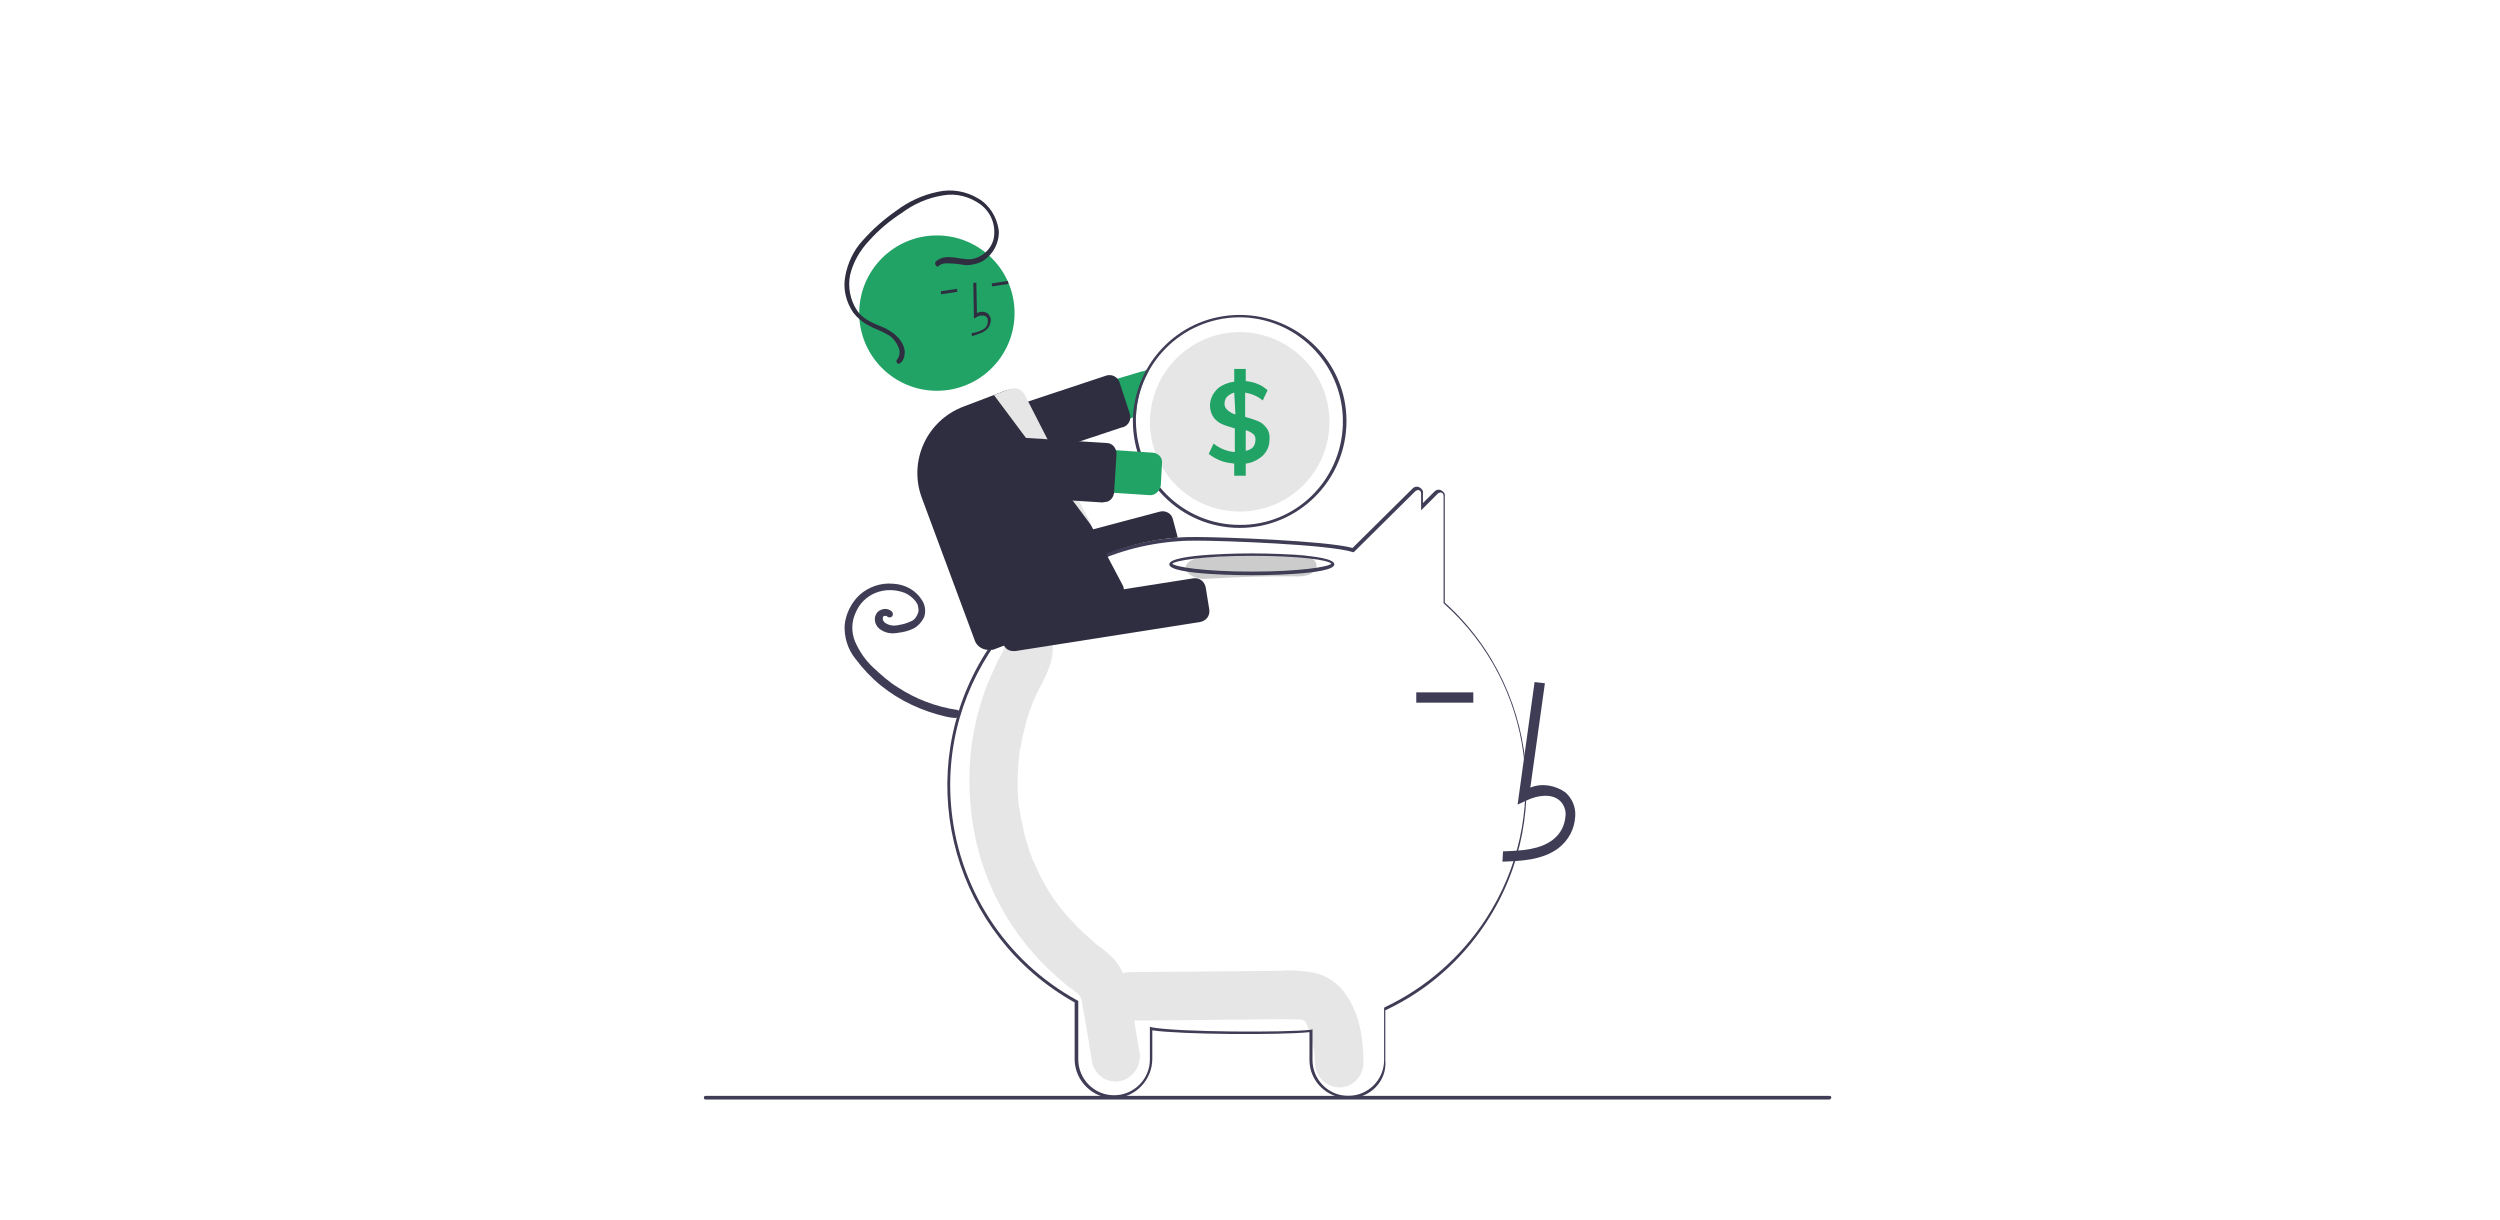 <?xml version="1.0" encoding="utf-8"?>
<!-- Generator: Adobe Illustrator 26.0.1, SVG Export Plug-In . SVG Version: 6.00 Build 0)  -->
<svg version="1.1" id="Layer_1" xmlns="http://www.w3.org/2000/svg" xmlns:xlink="http://www.w3.org/1999/xlink" x="0px" y="0px"
	 viewBox="0 0 412 201" style="enable-background:new 0 0 412 201;" xml:space="preserve">
<style type="text/css">
	.st0{clip-path:url(#SVGID_00000057111169295464370490000001065654562047353473_);}
	.st1{fill:#E6E6E6;}
	.st2{fill:#3F3D56;}
	.st3{fill:#22A366;}
	.st4{fill:#2F2E41;}
	.st5{fill:#CCCCCC;}
</style>
<g>
	<defs>
		<rect id="SVGID_1_" y="-67" width="412" height="335"/>
	</defs>
	<clipPath id="SVGID_00000080914174487106827830000009564589847400654217_">
		<use xlink:href="#SVGID_1_"  style="overflow:visible;"/>
	</clipPath>
	<g style="clip-path:url(#SVGID_00000080914174487106827830000009564589847400654217_);">
		<g>
			<path class="st1" d="M221.8,163.9c-1.2-1.8-3.1-3.1-5.2-3.6c-1.9-0.3-3.9-0.5-5.8-0.3l-24.5,0.2c-2.2,0-4,1.8-4,4s1.8,4,4,4
				l21.5-0.2c1.7,0,3.4-0.1,5.1,0c0.4,0,0.8,0,1.1,0h0.2l0.6,0.1c-0.1,0,0.1,0.1,0.2,0.2c0,0,0.1,0.1,0.1,0.1
				c0.1,0.2,0.2,0.3,0.3,0.5c0.3,0.8,0.5,1.6,0.7,2.4c0.4,1.2,0.6,2.5,0.6,3.8c0,2.2,1.7,4,3.9,4.1s4-1.7,4.1-3.9v-0.1
				C224.7,171.3,224.1,167.1,221.8,163.9z"/>
			<path class="st1" d="M187.7,172.9c-0.5-2.8-0.9-5.6-1.4-8.4s-1.4-5.4-3.6-7.3c-0.6-0.5-1.2-1-1.8-1.4l-0.6-0.5l0,0l-0.1-0.1
				c-0.9-0.8-1.8-1.6-2.6-2.4s-1.5-1.6-2.2-2.4l-0.5-0.6l-0.3-0.4l-0.3-0.4l-0.6-0.8c-1.3-1.9-2.4-3.9-3.3-6.1l-0.3-0.6l-0.1-0.3
				c-0.2-0.5-0.4-1-0.5-1.5c-0.4-1.1-0.7-2.2-0.9-3.3c-0.1-0.6-0.2-1.1-0.4-1.7l-0.1-0.9c0,0,0-0.4-0.1-0.5
				c-0.1-0.2-0.1-0.5-0.1-0.5c0-0.3-0.1-0.6-0.1-0.9c0-0.7-0.1-1.3-0.1-2c0-1.2,0-2.4,0.1-3.5c0-0.7,0.1-1.3,0.2-2v-0.1v-0.1
				c0-0.4,0.1-0.7,0.2-1.1c0.2-1.4,0.6-2.7,0.9-4.1c0.2-0.6,0.4-1.3,0.6-1.9l0.3-0.8c0,0,0.3-0.8,0.3-0.8c1.2-2.8,3.2-5.4,3.2-8.7
				c0.1-2.2-1.6-4.1-3.8-4.2c-2.2-0.1-4.1,1.6-4.2,3.8v0.5l-0.1,0.2c-0.2,0.5-0.5,1-0.8,1.5c-0.7,1.4-1.3,2.8-1.9,4.2
				c-0.9,2.3-1.6,4.7-2.1,7.2c-1.1,5.4-1.1,10.9-0.2,16.3c1.6,9.6,6.5,18.3,13.8,24.7c0.6,0.5,1.2,1.1,1.9,1.6l0.8,0.6
				c0.1,0.1,0.6,0.5,0.4,0.3c0.4,0.2,0.6,0.6,0.8,0.9l0.1,0.3c0.1,0.4,0.2,0.7,0.2,1.1c0.6,3.1,1.1,6.3,1.6,9.4
				c0.5,2.1,2.7,3.5,4.8,2.9c0,0,0,0,0,0h0.1C187.1,177.4,188.3,175.1,187.7,172.9z"/>
			<path class="st2" d="M222.2,181c-3.5,0-6.4-2.8-6.4-6.3v-4.6c-4.8,0.5-21.2,0.4-25.9-0.3v4.7c0,3.5-2.8,6.4-6.3,6.5
				c-3.5,0-6.4-2.8-6.5-6.3v-9.5c-19.7-11-26.8-35.9-15.8-55.7c6.7-12,19-19.9,32.7-20.9c1.1-0.1,2.2-0.1,3.3-0.1
				c3.9,0,21.2,0.6,25.6,1.8l9.9-9.8c0.3-0.3,0.7-0.4,1.1-0.2c0.4,0.2,0.7,0.6,0.6,1v1.6l1.9-1.9c0.3-0.3,0.7-0.4,1.1-0.2
				c0.4,0.2,0.7,0.6,0.6,1v17.5c16.7,15.1,18.1,40.9,3,57.7c-3.6,4-7.9,7.2-12.8,9.5v8.3C228.6,178.2,225.7,181.1,222.2,181
				C222.2,181,222.2,181,222.2,181z M216.3,169.6v5.1c0,3.2,2.6,5.9,5.9,5.9c3.2,0,5.9-2.6,5.9-5.9l0,0v-8.6l0.1-0.1
				c6.8-3.2,12.6-8.3,16.7-14.6c10.8-16.6,7.9-38.7-6.9-51.9l-0.1-0.1V81.7c0-0.2-0.1-0.4-0.3-0.5c-0.2-0.1-0.4,0-0.6,0.1l-2.8,2.8
				v-2.8c0-0.2-0.1-0.4-0.3-0.5c-0.2-0.1-0.4,0-0.6,0.1L223.1,91h-0.1c-4-1.3-21.7-1.9-25.6-1.9c-1.1,0-2.2,0-3.3,0.1
				c-22.2,1.6-39,20.9-37.4,43.1c1,13.7,8.8,26,20.9,32.6l0.1,0.1v9.6c0,3.2,2.6,5.9,5.9,5.9c3.2,0,5.9-2.6,5.9-5.9v-5.4l0.3,0.1
				c4.2,0.8,22,0.9,26.3,0.4L216.3,169.6z"/>
			<path class="st3" d="M188.2,61.2l-27.8,8.3c-1.8,0.6-2.9,2.5-2.3,4.3c0.6,1.8,2.5,2.9,4.3,2.3l24.3-7.3l0.5-0.2
				c0.1-2.6,0.8-5.2,2.1-7.5c-0.2-0.1-0.3-0.1-0.5-0.1C188.6,61.2,188.4,61.2,188.2,61.2z"/>
			<path class="st4" d="M162,78c-0.8,0-1.4-0.5-1.7-1.2l-1.7-5.2c-0.3-0.9,0.2-1.9,1.1-2.2l0,0l22.6-7.5c0.9-0.3,1.9,0.2,2.2,1.1
				c0,0,0,0,0,0l1.7,5.2c0.3,0.9-0.2,1.9-1.1,2.2h-0.1l-22.6,7.5C162.3,78,162.1,78,162,78z"/>
			<path class="st2" d="M204.3,51.9c-9.5,0-17.2,7.5-17.6,17v0.5c0,9.7,7.9,17.6,17.6,17.6s17.6-7.9,17.6-17.6S214,51.9,204.3,51.9
				L204.3,51.9L204.3,51.9z M204.3,86.5c-9.4,0-17-7.6-17.1-17.1c0-0.2,0-0.5,0-0.7c0.4-9.4,8.3-16.7,17.7-16.4
				c9.4,0.4,16.7,8.3,16.4,17.7C221,79.3,213.4,86.6,204.3,86.5L204.3,86.5z"/>
			<path class="st1" d="M219.1,69.5c0,8.2-6.6,14.8-14.8,14.8s-14.8-6.6-14.8-14.8l0,0l0,0c0-0.5,0-0.9,0.1-1.4
				c0.8-8.1,8-14.1,16.2-13.3C213.3,55.6,219.1,61.9,219.1,69.5z"/>
			<path class="st3" d="M208.7,70.5c-0.4-0.5-0.8-0.9-1.4-1.1c-0.7-0.3-1.4-0.5-2.1-0.7v-4c1.1,0.2,2.1,0.6,2.9,1.3l0.8-1.7
				c-0.5-0.4-1-0.8-1.6-1c-0.6-0.3-1.3-0.4-2-0.5v-2h-1.9v2.1c-0.7,0.1-1.4,0.3-2.1,0.7c-0.6,0.3-1,0.8-1.4,1.4
				c-0.3,0.6-0.5,1.2-0.5,1.8c0,0.7,0.2,1.4,0.6,2c0.4,0.5,0.9,0.9,1.4,1.1c0.7,0.3,1.4,0.5,2.1,0.7v3.9c-1.3-0.1-2.5-0.6-3.5-1.4
				l-0.8,1.7c0.6,0.5,1.2,0.8,1.9,1.1c0.7,0.3,1.5,0.4,2.3,0.5v2h1.9v-2c1-0.1,2-0.6,2.8-1.3c0.7-0.7,1.1-1.6,1.1-2.5
				C209.3,71.7,209.1,71,208.7,70.5z M203.6,68.3c-0.5-0.1-0.9-0.4-1.3-0.7c-0.3-0.3-0.5-0.6-0.5-1c0-0.4,0.1-0.9,0.4-1.2
				c0.3-0.3,0.8-0.6,1.2-0.7L203.6,68.3z M206.5,73.7c-0.3,0.3-0.7,0.5-1.2,0.6v-3.4c0.4,0.1,0.8,0.3,1.2,0.6
				c0.3,0.2,0.4,0.6,0.4,0.9C206.9,72.9,206.8,73.3,206.5,73.7z"/>
			<path class="st4" d="M162.8,99.3c-0.8,0-1.5-0.5-1.7-1.3l-0.9-3.6c-0.2-0.9,0.3-1.9,1.2-2.2l29.8-7.9c0.9-0.2,1.9,0.3,2.1,1.3
				c0,0,0,0,0,0l0.8,3H194c-7.7,0.6-15,3.4-21.1,8l0,0l-9.6,2.6C163.1,99.3,162.9,99.3,162.8,99.3z"/>
			<path class="st2" d="M157.8,117c-3.5-0.5-6.9-1.8-9.8-3.7c-1.5-0.9-2.8-2.1-4.1-3.3c-1.3-1.2-2.3-2.7-3-4.3
				c-0.6-1.5-0.6-3.2,0.1-4.7c0.6-1.5,1.8-2.7,3.3-3.3c1.5-0.6,3.2-0.6,4.8,0c0.7,0.3,1.3,0.8,1.8,1.4c0.2,0.3,0.4,0.6,0.4,0.9
				c0.1,0.3,0.1,0.7,0,1c-0.2,0.6-0.6,1.2-1.2,1.4c-0.6,0.3-1.3,0.5-2,0.6c-0.8,0.2-1.6,0.1-2.3-0.4c-0.1-0.1-0.2-0.3-0.3-0.4
				c0-0.1,0-0.2,0-0.4c0,0.1,0-0.1,0-0.1s-0.1,0.1,0,0c0,0,0-0.1,0.1-0.1c0,0-0.1,0.1,0,0c0.1-0.1,0.1-0.1,0.2-0.1h0.1
				c0.1,0-0.1,0,0,0h0.1c0.1,0-0.1,0,0,0h0.1c0.1,0,0,0,0,0l0,0c0,0,0.1,0.1,0.1,0.1c0.2,0.2,0.6,0.2,0.8,0c0.2-0.2,0.2-0.6,0-0.8
				c-0.6-0.6-1.6-0.6-2.3,0l-0.1,0.1c-0.7,0.8-0.5,2,0.3,2.7c0.9,0.7,1.9,0.9,3,0.7c0.9-0.1,1.8-0.3,2.6-0.7
				c0.8-0.4,1.4-1.1,1.8-1.9c0.3-0.9,0.2-1.9-0.3-2.7c-1-1.7-2.8-2.7-4.8-2.8c-2-0.2-4,0.5-5.5,1.8c-1.4,1.3-2.3,3.1-2.5,5
				c-0.1,2,0.5,4,1.8,5.6c1.2,1.6,2.6,3.1,4.2,4.4c3.1,2.5,6.8,4.2,10.7,5.1c0.5,0.1,0.9,0.2,1.4,0.2c0.3,0.1,0.6-0.1,0.7-0.4
				C158.3,117.4,158.1,117.1,157.8,117L157.8,117z"/>
			<path class="st5" d="M213.9,91.4c-5.1-0.1-10.2,0.1-15.3,0.4c-1.7,0.1-3.2,0.7-3.2,1.8c0,0.9,1.5,1.9,3.2,1.8
				c5.1-0.3,10.2-0.5,15.3-0.4C218,95,218,91.5,213.9,91.4z"/>
			<path class="st2" d="M206.3,94.8c-0.6,0-13.6,0-13.6-1.8s13-1.8,13.6-1.8s13.6,0,13.6,1.8S206.8,94.8,206.3,94.8z M193.2,92.9
				c0.4,0.5,5.1,1.3,13.1,1.3s12.7-0.8,13.1-1.3c-0.4-0.6-5.1-1.3-13.1-1.3S193.6,92.4,193.2,92.9z"/>
			<path class="st2" d="M247.6,142c2.9-0.1,6.5-0.2,9.2-2.2c1.7-1.3,2.7-3.2,2.8-5.3c0.1-1.5-0.5-2.9-1.6-3.9
				c-1.7-1.2-3.9-1.6-5.8-0.8l2.4-17.2l-1.7-0.2l-2.8,20.2l1.5-0.7c1.7-0.8,4-1.2,5.4,0c0.7,0.6,1.1,1.6,1,2.5c-0.1,1.6-0.8,3-2.1,4
				c-2.1,1.6-5,1.8-8.2,1.9L247.6,142z"/>
			<rect x="233.4" y="114.1" class="st2" width="9.4" height="1.7"/>
			<path class="st4" d="M167,107.3c-0.9,0-1.6-0.6-1.7-1.5l-0.6-3.7c-0.1-1,0.5-1.8,1.5-2l30.5-4.8c1-0.1,1.8,0.5,2,1.5l0.6,3.7
				c0.1,1-0.5,1.8-1.5,2l-30.5,4.8C167.2,107.3,167.1,107.3,167,107.3z"/>
			<circle class="st3" cx="154.4" cy="51.6" r="12.8"/>
			<path class="st4" d="M161.6,54.9c0.4-0.1,0.8-0.4,1.1-0.7c0.4-0.4,0.6-1,0.6-1.6c-0.1-0.4-0.3-0.8-0.6-1c-0.5-0.3-1.2-0.3-1.7,0
				l-0.1-5h-0.5l0.1,5.9l0.4-0.2c0.4-0.3,1-0.4,1.5-0.2c0.2,0.1,0.4,0.4,0.4,0.7c0,0.4-0.1,0.9-0.4,1.2c-0.6,0.5-1.4,0.8-2.3,0.9
				l0.1,0.5C160.7,55.2,161.2,55.1,161.6,54.9z"/>
			
				<rect x="163.4" y="46.5" transform="matrix(0.989 -0.15 0.15 0.989 -5.144 25.225)" class="st4" width="2.7" height="0.5"/>
			
				<rect x="155" y="47.8" transform="matrix(0.989 -0.15 0.15 0.989 -5.431 23.977)" class="st4" width="2.7" height="0.5"/>
			<path class="st4" d="M162.9,107.1c-0.9,0-1.8-0.5-2.2-1.4L151.9,82c-2.2-6,0.8-12.7,6.9-15l7.1-2.7c0.6-0.2,1.2-0.2,1.7,0.1
				c0.6,0.2,1,0.7,1.2,1.3l16.3,30.9c0.4,1.1-0.1,2.4-1.3,2.9l0,0l-20.2,7.6C163.4,107,163.2,107.1,162.9,107.1z"/>
			<path class="st1" d="M163.8,65.1L180,86.8l-11-21.5c-0.4-1-1.5-1.6-2.5-1.2c0,0,0,0-0.1,0l0,0L163.8,65.1z"/>
			<path class="st3" d="M189.4,81.6l-28.9-1.9c-1.9-0.1-3.4-1.7-3.3-3.7c0.1-1.9,1.7-3.4,3.7-3.3h0.1l29,1.9
				c0.9,0.1,1.6,0.8,1.5,1.7l0,0l-0.2,3.7C191.1,81,190.3,81.7,189.4,81.6z"/>
			<path class="st4" d="M181.7,82.8h-0.1l-23.8-1.5c-1-0.1-1.7-0.9-1.6-1.9l0.4-6.3c0.1-1,0.9-1.7,1.9-1.6l23.8,1.5
				c1,0,1.7,0.8,1.7,1.8c0,0,0,0,0,0.1l-0.4,6.3c-0.1,0.7-0.5,1.3-1.2,1.5C182.1,82.7,181.9,82.8,181.7,82.8z"/>
			<path class="st4" d="M154.2,43.1c1.7-1.5,4-0.2,5.9-0.4c1.9-0.3,3.4-1.8,3.7-3.6c0.3-2.1-0.5-4.1-2.2-5.4c-1.8-1.3-4-1.9-6.2-1.5
				c-2.5,0.4-4.8,1.4-6.8,2.9c-2,1.3-3.8,2.8-5.4,4.6c-1.5,1.6-2.6,3.5-3.1,5.6c-0.4,2,0,4.1,1.1,5.8c0.6,0.9,1.4,1.5,2.4,2
				c1,0.5,2.1,0.8,3,1.4c1.4,0.8,2.9,2.5,2.4,4.3c-0.1,0.4-0.3,0.8-0.6,1c-0.3,0.4-0.9-0.1-0.6-0.5c0.5-0.6,0.6-1.5,0.2-2.2
				c-0.4-0.9-1-1.6-1.8-2c-1-0.6-2.1-0.9-3.1-1.5c-1-0.5-1.8-1.2-2.5-2.1c-1.2-1.8-1.7-3.9-1.3-6c0.4-2.2,1.4-4.3,2.9-5.9
				c1.6-1.8,3.4-3.4,5.4-4.8c2.1-1.6,4.5-2.7,7-3.2c2.2-0.5,4.6-0.1,6.6,1.1c1.9,1.1,3.1,3.1,3.4,5.3c0.1,2-0.9,3.9-2.6,5
				c-0.9,0.5-1.9,0.7-2.9,0.7c-1.1-0.2-2.1-0.3-3.2-0.3c-0.5,0-1,0.2-1.3,0.5C154.4,44.1,153.9,43.5,154.2,43.1L154.2,43.1z"/>
			<path class="st2" d="M301.5,181.2H116.3c-0.2,0-0.3-0.1-0.3-0.3c0,0,0,0,0,0c0-0.2,0.1-0.3,0.3-0.3h185.2c0.2,0,0.3,0.1,0.3,0.3
				C301.8,181,301.6,181.2,301.5,181.2z"/>
		</g>
	</g>
</g>
</svg>

